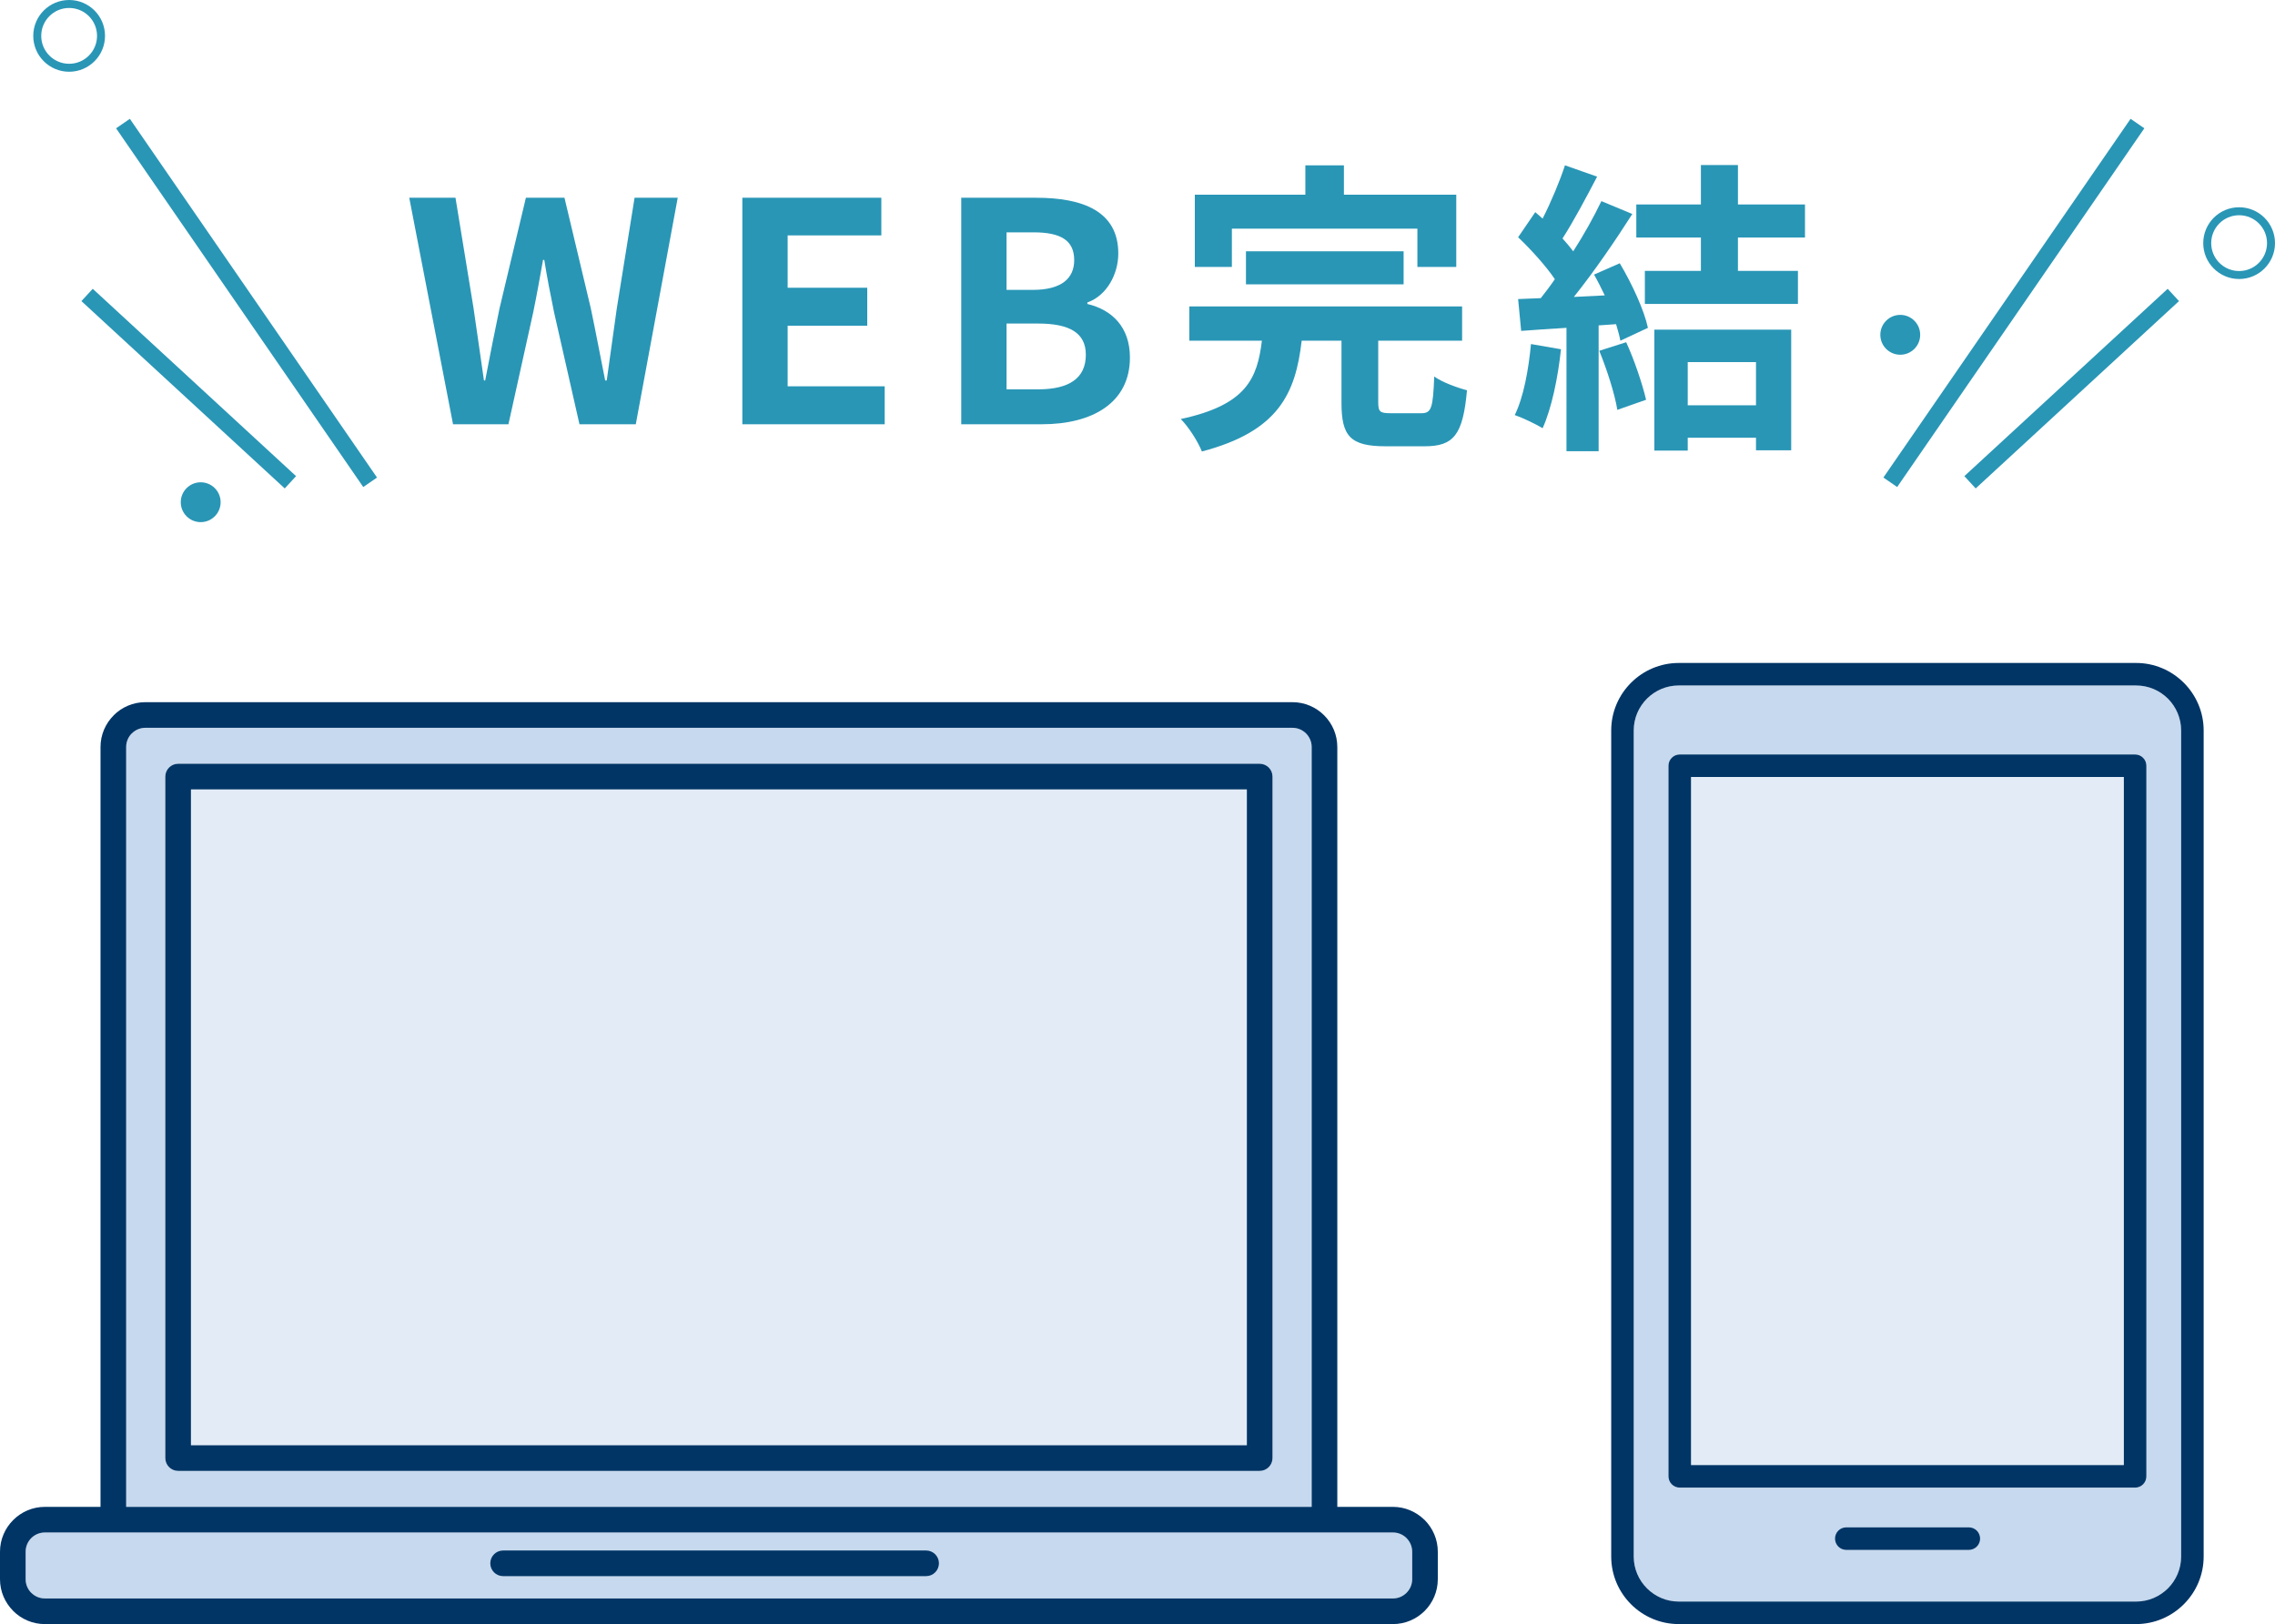 <?xml version="1.0" encoding="UTF-8"?>
<svg id="_レイヤー_2" data-name="レイヤー 2" xmlns="http://www.w3.org/2000/svg" viewBox="0 0 272.258 194.403">
  <defs>
    <style>
      .cls-1 {
        fill: #e3ecf6;
      }

      .cls-2 {
        fill: #2996b6;
      }

      .cls-3 {
        stroke-width: 2px;
      }

      .cls-3, .cls-4 {
        fill: none;
        stroke: #2996b6;
        stroke-miterlimit: 10;
      }

      .cls-5 {
        fill: #c7d9ee;
      }

      .cls-5, .cls-6 {
        fill-rule: evenodd;
      }

      .cls-6 {
        fill: #003566;
      }

      .cls-4 {
        stroke-width: .954px;
      }
    </style>
  </defs>
  <g id="_レイヤー_1-2" data-name="レイヤー 1">
    <g>
      <g>
        <g>
          <path class="cls-5" d="M154.669,87.114H17.391c-.632,0-1.208,.258-1.623,.679l-.002-.007c-.418,.417-.673,.993-.673,1.63v90.956H156.967V89.416c0-.633-.258-1.209-.675-1.623-.417-.421-.99-.679-1.623-.679h0Zm-133.355,4.309H150.744c.848,0,1.537,.685,1.537,1.53v81.577c0,.847-.688,1.533-1.537,1.533H21.314c-.845,0-1.534-.686-1.534-1.533V92.953c0-.845,.689-1.53,1.534-1.53Z"/>
          <path class="cls-5" d="M5.362,191.332H166.696c.636,0,1.212-.255,1.627-.673l-.004-.002c.421-.415,.675-.991,.675-1.623v-3.296c0-.632-.255-1.209-.675-1.623-.415-.417-.991-.675-1.623-.675H5.362c-.632,0-1.209,.258-1.623,.675l-.063,.056c-.377,.411-.612,.964-.612,1.567v3.296c0,.636,.258,1.212,.672,1.625,.417,.418,.994,.673,1.627,.673Z"/>
          <rect class="cls-1" x="22.847" y="94.489" width="126.366" height="78.506"/>
        </g>
        <path class="cls-6" d="M5.369,191.335H166.7c.632,0,1.208-.258,1.625-.677,.418-.417,.677-.993,.677-1.625v-3.293c0-.633-.258-1.209-.677-1.627l-.059-.06c-.407-.381-.961-.616-1.566-.616H5.369c-.637,0-1.213,.258-1.627,.672-.417,.417-.675,.994-.675,1.63v3.293c0,.636,.258,1.212,.675,1.629v-.004c.417,.418,.993,.677,1.627,.677h0Zm12.026-107.285H154.672c1.477,0,2.822,.603,3.793,1.573,.973,.971,1.576,2.315,1.576,3.793v90.956h6.658c1.43,0,2.732,.567,3.696,1.484,.033,.027,.067,.06,.099,.089,.971,.975,1.573,2.316,1.573,3.796v3.293c0,1.48-.602,2.822-1.573,3.795-.973,.971-2.315,1.574-3.795,1.574H5.369c-1.478,0-2.823-.603-3.793-1.574l.004-.004-.004-.004c-.971-.97-1.576-2.311-1.576-3.788v-3.293c0-1.477,.605-2.816,1.576-3.789l.007-.007c.97-.97,2.311-1.573,3.786-1.573h6.66V89.416c0-1.475,.603-2.816,1.574-3.786l.002-.004-.002-.004c.97-.97,2.315-1.573,3.792-1.573h0Zm137.277,3.067H17.395c-.632,0-1.206,.258-1.623,.675l-.003-.004c-.414,.414-.672,.99-.672,1.627v90.956H156.974V89.416c0-.633-.262-1.209-.675-1.623-.417-.417-.994-.675-1.627-.675h0ZM60.209,188.662c-.848,0-1.534-.689-1.534-1.533,0-.848,.686-1.534,1.534-1.534h50.624c.844,0,1.533,.686,1.533,1.534,0,.844-.689,1.533-1.533,1.533H60.209ZM21.316,91.423c-.844,0-1.533,.685-1.533,1.533v81.575c0,.845,.689,1.534,1.533,1.534H150.751c.847,0,1.533-.689,1.533-1.534V92.956c0-.848-.686-1.533-1.533-1.533H21.316Zm127.9,3.066H22.851v78.509h126.366V94.489Z"/>
      </g>
      <g>
        <g>
          <path class="cls-5" d="M255.64,82.048h-54.732c-1.486,0-2.831,.606-3.808,1.583-.975,.975-1.583,2.322-1.583,3.806v98.88c0,1.486,.605,2.834,1.577,3.805l.006,.009c.974,.972,2.319,1.574,3.808,1.574h54.732c1.484,0,2.831-.605,3.806-1.583,.974-.974,1.583-2.322,1.583-3.805V87.437c0-1.484-.603-2.831-1.578-3.806l-.005-.006c-.975-.974-2.322-1.577-3.806-1.577h0Zm-54.615,8.261h54.498c.742,0,1.345,.605,1.345,1.347v85.062c0,.745-.602,1.35-1.345,1.35h-54.498c-.742,0-1.348-.605-1.348-1.35V91.656c0-.742,.606-1.347,1.348-1.347Z"/>
          <rect class="cls-1" x="202.372" y="93.003" width="51.801" height="82.367"/>
        </g>
        <path class="cls-6" d="M200.903,79.356h54.734c2.223,0,4.242,.907,5.706,2.371l.005,.003c1.464,1.464,2.372,3.486,2.372,5.709v98.879c0,2.223-.908,4.242-2.372,5.706l-.005,.006c-1.464,1.464-3.483,2.371-5.706,2.371h-54.734c-2.226,0-4.249-.907-5.712-2.371s-2.371-3.486-2.371-5.712V87.44c0-2.23,.907-4.249,2.371-5.712,1.464-1.464,3.486-2.371,5.712-2.371h0Zm20.05,106.163h14.665c.744,0,1.347-.606,1.347-1.348s-.603-1.347-1.347-1.347h-14.665c-.745,0-1.347,.603-1.347,1.347s.602,1.348,1.347,1.348h0Zm-19.931-95.209c-.745,0-1.348,.603-1.348,1.348v85.062c0,.745,.603,1.347,1.348,1.347h54.496c.744,0,1.347-.602,1.347-1.347V91.659c0-.745-.603-1.348-1.347-1.348h-54.496Zm53.148,2.694h-51.801v82.368h51.801V93.005h0Zm1.467-10.955h-54.734c-1.484,0-2.832,.606-3.806,1.58-.978,.978-1.583,2.325-1.583,3.809v98.879c0,1.481,.605,2.832,1.583,3.806,.974,.975,2.322,1.583,3.806,1.583h54.734c1.484,0,2.831-.605,3.806-1.577l.005-.006c.972-.974,1.578-2.322,1.578-3.806V87.44c0-1.484-.606-2.834-1.578-3.809l-.005-.006c-.975-.971-2.322-1.574-3.806-1.574Z"/>
      </g>
      <g>
        <g>
          <path class="cls-2" d="M48.978,23.671h5.532l2.162,13.226c.402,2.858,.842,5.752,1.245,8.646h.146c.55-2.895,1.136-5.825,1.722-8.646l3.151-13.226h4.616l3.15,13.226c.586,2.785,1.136,5.715,1.722,8.646h.184c.403-2.931,.806-5.825,1.209-8.646l2.125-13.226h5.165l-5.019,27.111h-6.741l-3.041-13.409c-.439-2.125-.843-4.213-1.172-6.265h-.146c-.367,2.052-.733,4.14-1.173,6.265l-2.968,13.409h-6.631l-5.239-27.111Z"/>
          <path class="cls-2" d="M88.84,23.671h16.633v4.506h-11.211v6.265h9.525v4.543h-9.525v7.254h11.614v4.543h-17.036V23.671Z"/>
          <path class="cls-2" d="M115.036,23.671h8.976c5.569,0,9.818,1.612,9.818,6.668,0,2.491-1.392,5.056-3.7,5.862v.183c2.932,.696,5.093,2.748,5.093,6.411,0,5.459-4.543,7.987-10.515,7.987h-9.672V23.671Zm8.573,11.027c3.443,0,4.945-1.392,4.945-3.554,0-2.381-1.612-3.334-4.872-3.334h-3.225v6.888h3.151Zm.622,11.907c3.7,0,5.716-1.319,5.716-4.14,0-2.638-1.979-3.737-5.716-3.737h-3.773v7.876h3.773Z"/>
          <path class="cls-2" d="M170.101,49.463c1.209,0,1.393-.623,1.539-4.396,.879,.66,2.784,1.355,3.92,1.649-.477,5.312-1.575,6.704-5.056,6.704h-4.689c-4.25,0-5.275-1.246-5.275-5.202v-7.438h-4.763c-.733,6.302-2.748,10.845-11.944,13.263-.439-1.136-1.575-2.931-2.527-3.884,7.84-1.685,9.159-4.836,9.709-9.379h-8.684v-4.103h32.644v4.103h-10.038v7.364c0,1.172,.22,1.319,1.538,1.319h3.627Zm-22.678-17.512h-4.433v-8.646h13.226v-3.517h4.616v3.517h13.445v8.646h-4.652v-4.58h-22.202v4.58Zm1.686,2.088v-3.957h18.867v3.957h-18.867Z"/>
          <path class="cls-2" d="M186.809,41.806c-.366,3.444-1.136,7.107-2.198,9.452-.77-.476-2.381-1.246-3.334-1.575,1.062-2.162,1.648-5.422,1.942-8.5l3.59,.623Zm7.034-10.294c1.466,2.455,2.931,5.642,3.371,7.73l-3.298,1.539c-.109-.586-.293-1.246-.513-1.978l-2.088,.146v15.058h-3.848v-14.765c-1.978,.11-3.81,.256-5.422,.366l-.366-3.81,2.711-.11c.55-.696,1.136-1.465,1.686-2.271-1.062-1.575-2.857-3.554-4.396-5.019l2.052-3.004c.293,.257,.586,.513,.879,.77,1.026-2.015,2.052-4.47,2.675-6.375l3.847,1.355c-1.319,2.528-2.821,5.349-4.14,7.4,.476,.513,.916,1.062,1.282,1.539,1.318-2.051,2.491-4.176,3.37-6.008l3.7,1.539c-2.052,3.224-4.616,6.96-6.997,9.928l3.7-.183c-.403-.843-.843-1.722-1.282-2.491l3.077-1.355Zm.77,9.452c.989,2.161,1.941,5.019,2.381,6.887l-3.443,1.209c-.293-1.869-1.246-4.836-2.161-7.071l3.224-1.026Zm13.372-12.53v3.993h7.181v3.957h-18.318v-3.957h6.705v-3.993h-7.73v-3.957h7.73v-4.726h4.433v4.726h8.023v3.957h-8.023Zm-10.002,11.027h16.377v14.435h-4.213v-1.502h-8.17v1.539h-3.994v-14.472Zm3.994,3.884v5.166h8.17v-5.166h-8.17Z"/>
        </g>
        <g>
          <g>
            <line class="cls-3" x1="14.715" y1="14.79" x2="44.295" y2="57.729"/>
            <line class="cls-3" x1="10.421" y1="35.305" x2="34.753" y2="57.729"/>
            <circle class="cls-4" cx="8.274" cy="4.294" r="3.817"/>
            <circle class="cls-2" cx="24.018" cy="60.115" r="2.385"/>
          </g>
          <g>
            <line class="cls-3" x1="255.798" y1="14.79" x2="226.218" y2="57.729"/>
            <line class="cls-3" x1="260.092" y1="35.305" x2="235.76" y2="57.729"/>
            <circle class="cls-4" cx="267.964" cy="29.103" r="3.817"/>
            <circle class="cls-2" cx="227.411" cy="40.076" r="2.385"/>
          </g>
        </g>
      </g>
    </g>
  </g>
</svg>